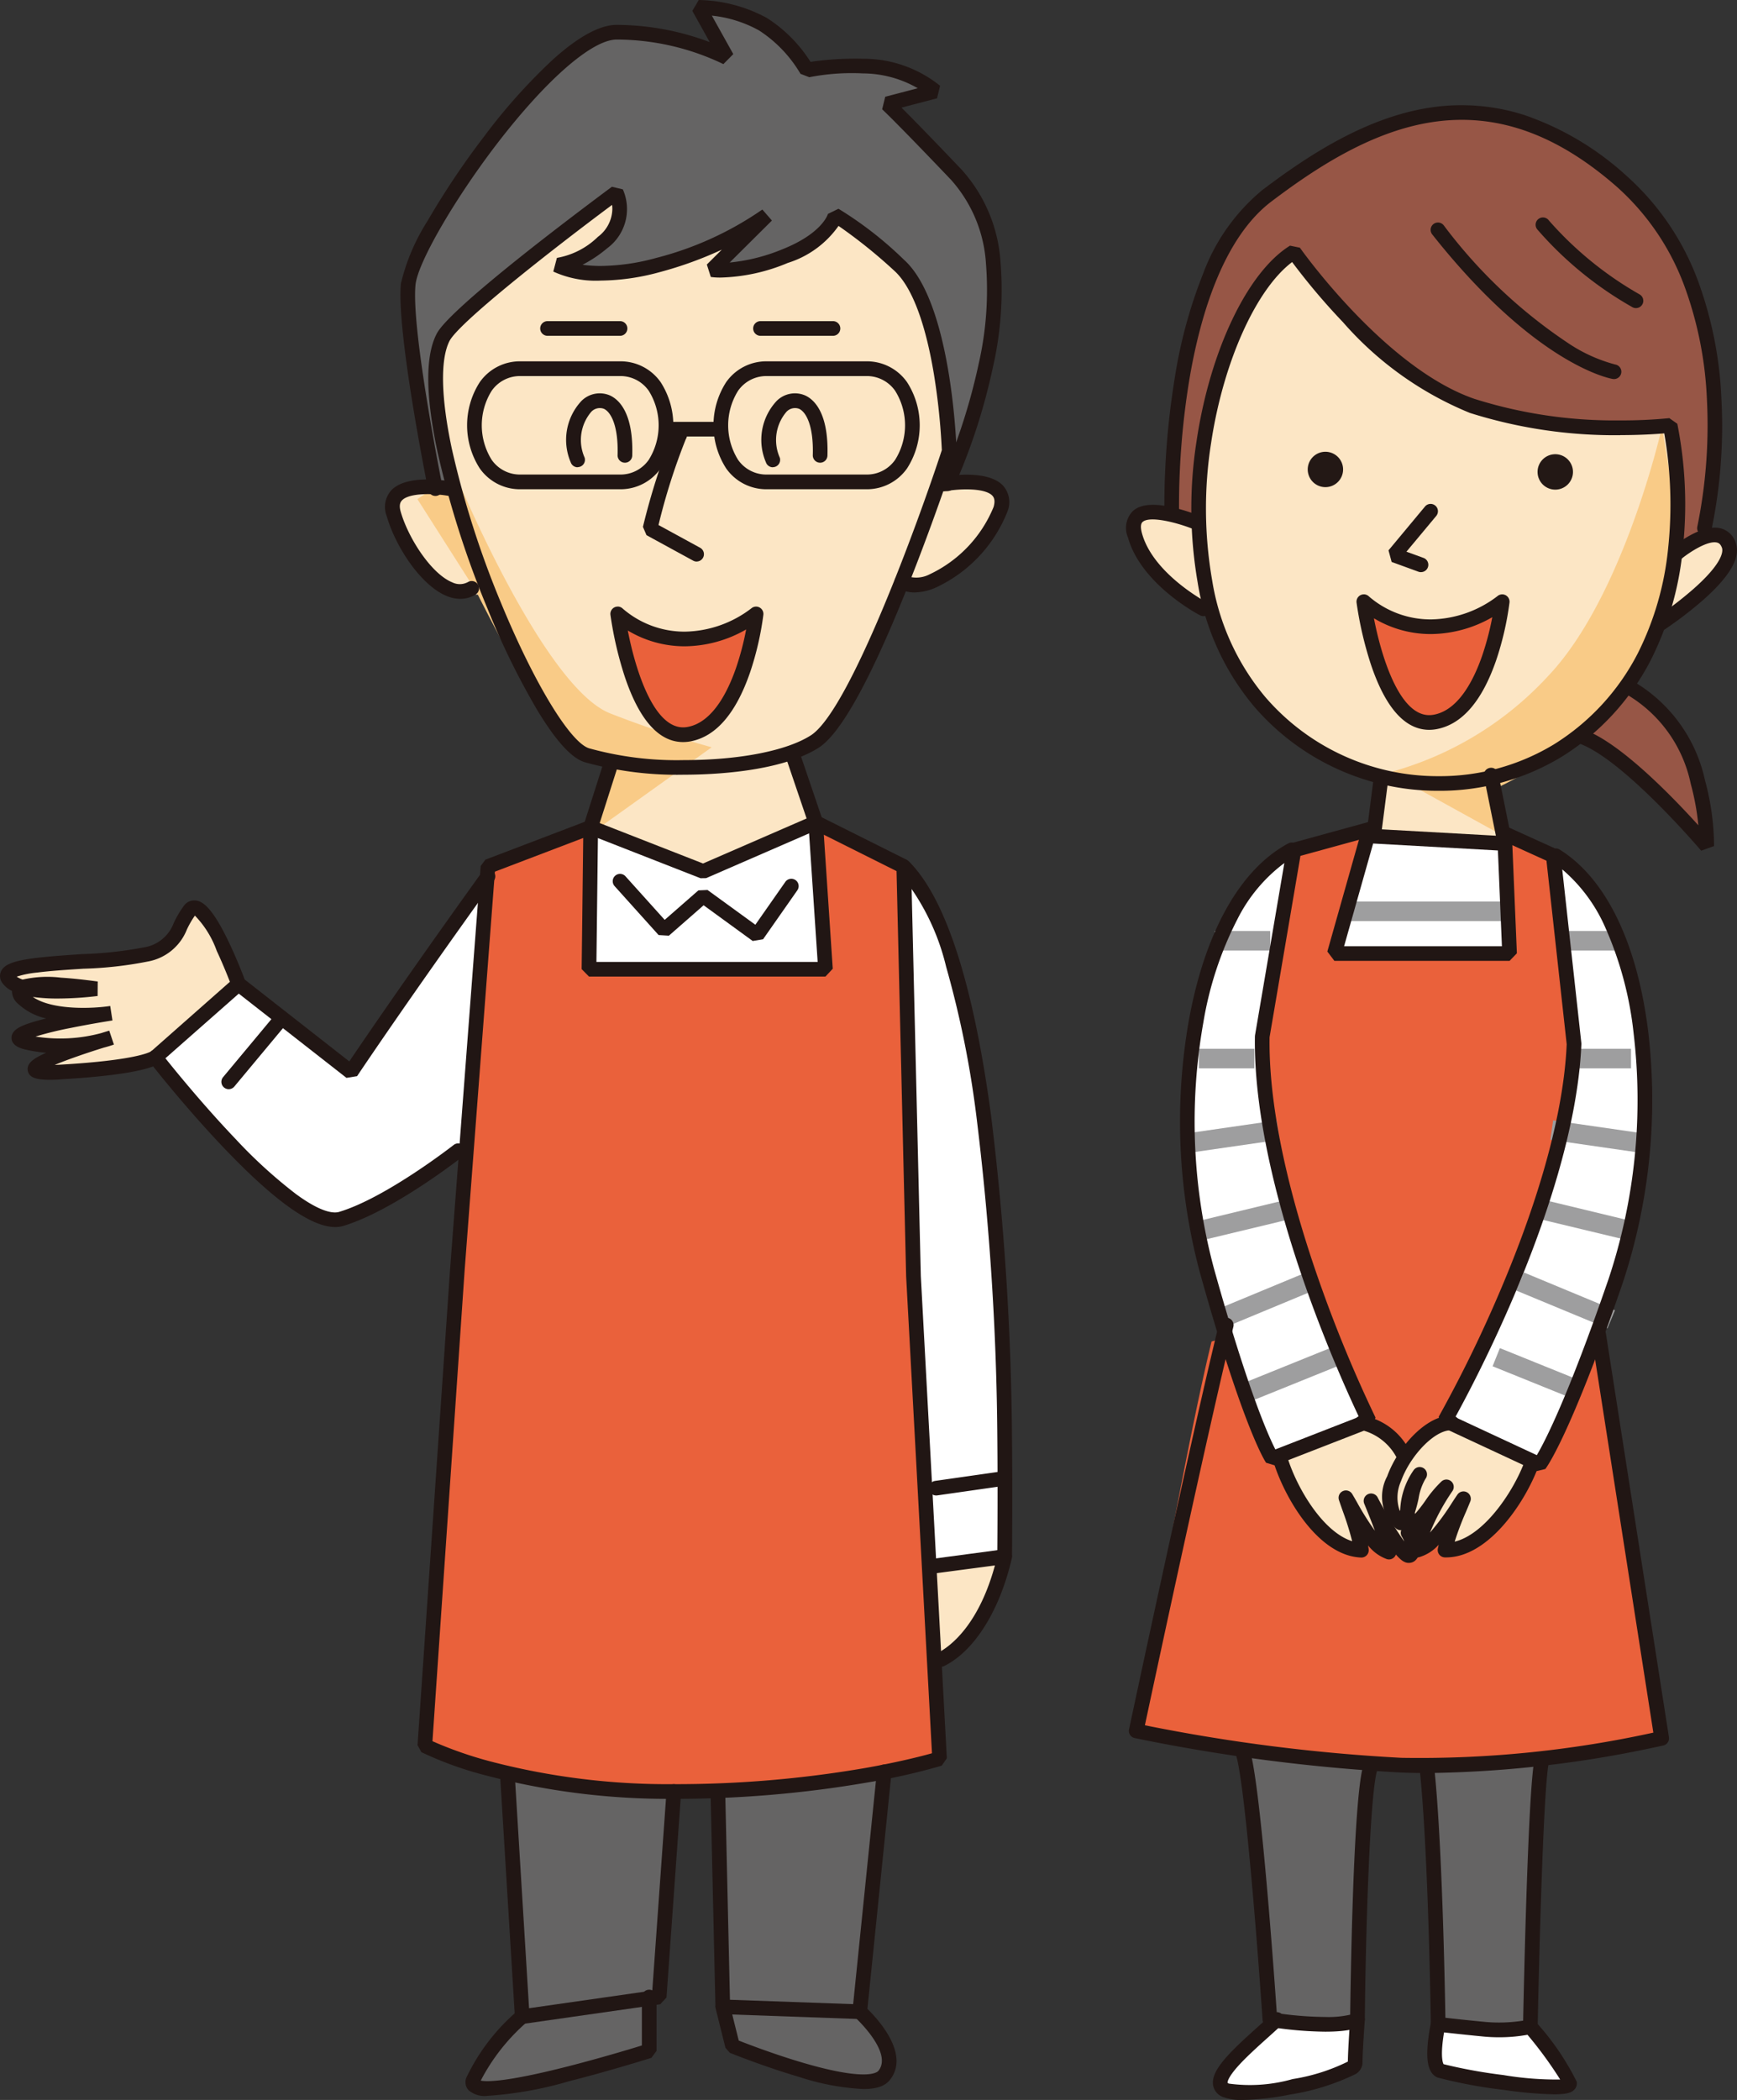 <svg xmlns="http://www.w3.org/2000/svg" xmlns:xlink="http://www.w3.org/1999/xlink" width="90.772" height="109.686" viewBox="0 0 90.772 109.686"><rect x="0" y="0" width="90.772" height="109.686" fill="#333333" stroke="none"/><defs><clipPath id="a"><rect width="90.772" height="109.686" transform="translate(0 0)" fill="none"/></clipPath></defs><g clip-path="url(#a)"><path d="M5.771,54.224c-.051.02-.143.046-.266.082.123-.041.215-.067.266-.082" fill="#fce6c5"/><path d="M46.205,92.554l-1.277,12.525-7.156-.256-.255-11.247v-.041a56.515,56.515,0,0,0,8.688-.981" fill="#656464"/><path d="M47.125,30.391c.781-1.967,1.461-3.862,1.91-5.149l.286.046s.072-.015.195-.03c.725-.1,3.253-.348,2.773,1.328-.552,1.951-3.662,4.678-5.149,3.81Z" fill="#fce6c5"/><path d="M33.937,104.384v2.738s-9.716,3.07-9.2,1.532a10.333,10.333,0,0,1,2.559-3.32Z" fill="#656464"/><path d="M33.937,104.384l-6.646.95L26.524,92.81l.042-.174a38.034,38.034,0,0,0,8.647.94l-.766,10.736Z" fill="#656464"/><path d="M5.772,54.225c-.051.015-.143.041-.266.081.123-.035.215-.061.266-.081m-.133-1.267c-.7.082-3.325.306-4.423-.8-.292-.291-.251-.475-.016-.587a12.139,12.139,0,0,0,3.852.076s-3.06-.459-3.852-.076a1.363,1.363,0,0,1-.751-.434c-.766-1.022,5.369-.767,7.157-1.277s1.532-1.277,2.3-2.3S12.463,51.4,12.463,51.4L8.116,55.231s-.51.511-4.857.766c-3.617.215.567-1.17,2.063-1.639a8.472,8.472,0,0,1-3.851.107C-.6,54.005,4.6,53.127,5.639,52.958c.046-.005.082-.01.112-.015-.025.005-.066.01-.112.015" fill="#fce6c5"/><path d="M25.457,45.832l.041-.572,5.368-2.043-.087,7.411H43.14l-.515-7.667,4.6,2.3.511,21.4.817,15.16.26,4.873.281,5.164a29.575,29.575,0,0,1-2.891.695,56.515,56.515,0,0,1-8.688.981c-.741.025-1.507.04-2.3.04a38.062,38.062,0,0,1-8.649-.939A20.238,20.238,0,0,1,22.2,91.18l1.7-24.86.47-6.2Z" fill="#ea613b"/><path d="M44.929,105.079s2.3,2.043,1.276,3.32-7.921-1.532-7.921-1.532l-.512-2.043Z" fill="#656464"/><path d="M41.394,39.335l1.231,3.627-5.879,2.554-5.879-2.3,1.077-3.371.031-.072a21.08,21.08,0,0,0,9.4-.48Z" fill="#fce6c5"/><path d="M29.11,13.852s1.664.95,5.24,0a17.576,17.576,0,0,0,5.695-2.585L37.21,14.092a7.933,7.933,0,0,0,3.817-.71c2.384-.95,2.619-2.135,2.619-2.135a19.233,19.233,0,0,1,3.341,2.605c2.381,2.135,2.62,9.715,2.62,9.715s-.209.649-.572,1.676c-.45,1.287-1.128,3.182-1.91,5.148-1.44,3.627-3.229,7.5-4.547,8.342a5.79,5.79,0,0,1-1.2.561,21.077,21.077,0,0,1-9.4.481,9.858,9.858,0,0,1-1.322-.332c-1.288-.43-3.4-4.179-5.1-8.51a52.287,52.287,0,0,1-1.828-5.45c-.915-3.366-1.293-6.4-.572-7.836S32.2,10.062,32.2,10.062a2.152,2.152,0,0,1-.714,2.6,4.253,4.253,0,0,1-2.38,1.185" fill="#fce6c5"/><path d="M5.051,51.65A12.112,12.112,0,0,1,1.2,51.573c.792-.383,3.851.077,3.851.077" fill="#fce6c5"/><path d="M42.625,42.962l.516,7.667H30.78l.086-7.412,5.88,2.3Z" fill="#fff"/><path d="M40.046,11.267a17.587,17.587,0,0,1-5.7,2.585c-3.575.95-5.24,0-5.24,0a4.251,4.251,0,0,0,2.38-1.185,2.15,2.15,0,0,0,.714-2.6s-8.34,6.16-9.055,7.585-.342,4.469.572,7.835l-.184.051a7.327,7.327,0,0,0-.8-.086c-.163-.828-1.629-8.26-1.41-10.6.241-2.483,7.58-13.158,10.894-13.158a13.264,13.264,0,0,1,5.753,1.323L36.515.382a7.427,7.427,0,0,1,3.352.879,7.1,7.1,0,0,1,2.3,2.411,11.065,11.065,0,0,1,2.933-.22,6.04,6.04,0,0,1,3.77,1.313l-2.513.659s.628.567,3.62,3.708c4.634,4.858-.249,15.666-.464,16.126-.122.015-.195.03-.195.03l-.285-.046c.363-1.026.573-1.675.573-1.675s-.24-7.58-2.621-9.715a19.183,19.183,0,0,0-3.341-2.605s-.235,1.185-2.619,2.135a7.933,7.933,0,0,1-3.817.71Z" fill="#656464"/><path d="M5.639,52.958c.046-.005.087-.01.112-.015-.03.005-.066.01-.112.015" fill="#fce6c5"/><path d="M25.457,45.832,24.369,60.119l-.4-.031s-3.581,2.809-6.135,3.576S8.116,55.23,8.116,55.23l4.347-3.836L18.342,56s2.543-3.811,7.115-10.165" fill="#fff"/><path d="M52.5,75.172c.031,2.983,0,6.135,0,6.135l-3.837.51-.111,0-.819-15.16-.509-21.4c4.2,4.2,5.179,20.513,5.276,29.912" fill="#fff"/><path d="M20.569,26.836c-.383-1.343,1.169-1.456,2.171-1.389a7.367,7.367,0,0,1,.8.086l.184-.051a52.225,52.225,0,0,0,1.828,5.451c-1.5.771-4.434-2.166-4.98-4.1" fill="#fce6c5"/><path d="M48.668,81.817l3.836-.511c-.766,3.325-2.3,4.858-3.325,5.369l-.363.02-.261-4.873Z" fill="#fce6c5"/><path d="M74.086,80.888a9.651,9.651,0,0,1,1.5-3.228c-.659.592-1.037,1.491-1.757,2.043a1.09,1.09,0,0,1-.276-.766,12.165,12.165,0,0,1,.546-1.8,3.594,3.594,0,0,0-.546,1.8,1.519,1.519,0,0,1-.358.6c-.96-.7-.557-2.289.291-3.53a3.431,3.431,0,0,1,2.3-1.686L80.1,76.332l-.132.291c-.7,1.767-2.5,4.388-4.455,4.342a15.189,15.189,0,0,1,.96-2.682c-.5.736-1.517,2.488-2.4,2.682a.419.419,0,0,1,.015-.077" fill="#fce6c5"/><path d="M78.551,43.569l.1.49-6.865-.383.046-.362.312-2.447.071-.3a12.444,12.444,0,0,0,5.736.035Z" fill="#fce6c5"/><path d="M74.1,77.133a12.321,12.321,0,0,0-.547,1.8,3.6,3.6,0,0,1,.547-1.8" fill="#fce6c5"/><path d="M73.708,81.22c-.342.363-1.854-2.447-2.032-2.779a15.951,15.951,0,0,1,.909,2.626c-.879-.256-1.783-2.069-2.243-2.835a15.948,15.948,0,0,1,.8,2.738c-1.961-.082-3.6-2.815-4.193-4.628l-.118-.3,4.423-1.722a3.274,3.274,0,0,1,2.069,1.63l.163.056c-.848,1.241-1.251,2.83-.291,3.529a1.508,1.508,0,0,0,.358-.6,1.09,1.09,0,0,0,.276.766c.72-.552,1.1-1.451,1.757-2.043a9.651,9.651,0,0,0-1.5,3.228l-.245-.041a.525.525,0,0,1-.133.373" fill="#fce6c5"/><path d="M69.254,105.737a18.362,18.362,0,0,1-2.585-.209c-.194-.026-.306-.046-.306-.046s-.843-12.515-1.446-14.047l.006-.046c2,.3,4.357.577,6.742.73l0,.082c-.6,1.277-.72,13.281-.72,13.281s-.246.255-1.686.255" fill="#656464"/><path d="M81.294,44.7c4.939,3.065,5.9,14.174,3.131,22.219-.353,1.027-.679,1.946-.981,2.769C81.37,75.33,80.451,76.5,80.451,76.5l-.347-.164-4.312-2.007-.276-.128s6.381-11.11,6.743-19.665L81.176,44.7Z" fill="#fff"/><path d="M83.547,69.727,86.835,90.8a58.885,58.885,0,0,1-6.272,1.063,51.2,51.2,0,0,1-6.007.367c-.445,0-.883-.01-1.327-.025-.522-.021-1.042-.046-1.565-.082-2.385-.153-4.739-.434-6.74-.73-3.239-.475-5.549-.976-5.549-.976s2.493-14.471,3.939-20.345l.77-.235c1.61,5.215,2.392,6.349,2.392,6.349l.356-.138.119.3c.6,1.813,2.232,4.546,4.194,4.627a16.147,16.147,0,0,0-.8-2.737c.46.766,1.363,2.579,2.242,2.835a15.951,15.951,0,0,0-.909-2.626c.179.332,1.691,3.141,2.033,2.779a.525.525,0,0,0,.133-.373l.245.041a.514.514,0,0,0-.016.076c.889-.194,1.9-1.946,2.406-2.681a15.1,15.1,0,0,0-.96,2.681c1.956.046,3.755-2.574,4.454-4.341l.134-.291.347.163s.918-1.165,2.993-6.809Z" fill="#ea613b"/><path d="M75.792,74.324a3.433,3.433,0,0,0-2.3,1.686l-.163-.057a3.275,3.275,0,0,0-2.069-1.629l.281-.107s-5.716-11.508-5.573-20.074l1.66-9.741,3.887-1.068.026.087-1.8,6.385h9.153l-.241-5.746-.1-.491.1-.02L81.176,44.7l1.083,9.833C81.9,63.087,75.516,74.2,75.516,74.2Z" fill="#ea613b"/><path d="M81.406,39.207a11.081,11.081,0,0,1-3.458,1.4,12.458,12.458,0,0,1-5.736-.036,12.153,12.153,0,0,1-8.939-8.878,18.727,18.727,0,0,1-.623-4.362c-.184-6.124,2.2-12.463,4.965-14.174,0,0,4.469,6.385,9.322,8.045A26.946,26.946,0,0,0,87.28,22.223a21.362,21.362,0,0,1,.255,6.625,17.025,17.025,0,0,1-.848,3.693,13.323,13.323,0,0,1-1.68,3.274,12.3,12.3,0,0,1-2.472,2.6,12.687,12.687,0,0,1-1.129.792" fill="#fce6c5"/><path d="M63.069,66.361c-2.289-8.208-.675-19.236,4.433-21.969l.122.01-1.659,9.741c-.143,8.566,5.572,20.074,5.572,20.074l-.28.107-4.424,1.722-.358.137s-.781-1.133-2.391-6.349c-.305-1-.648-2.15-1.015-3.473" fill="#fff"/><path d="M71.512,43.334l.148-.041.169.021-.046.362,6.865.383.24,5.747H69.735l1.8-6.385Z" fill="#fff"/><path d="M79.971,105.865a8.249,8.249,0,0,1-2.411.128c-1.323-.128-2.406-.256-2.406-.256s-.123-9.158-.6-13.51a50.965,50.965,0,0,0,6.007-.368l.011.087c-.363,1.4-.6,13.919-.6,13.919" fill="#656464"/><path d="M70.817,107.781c0,.638-5.542,1.915-6.742,1.4s1.374-2.5,2.6-3.658a18.149,18.149,0,0,0,2.584.21c1.441,0,1.686-.256,1.686-.256s-.123,1.661-.123,2.3" fill="#fff"/><path d="M82.019,108.8c.117.638-6.145-.383-6.748-.638s-.117-2.427-.117-2.427,1.083.128,2.406.256a8.249,8.249,0,0,0,2.411-.128,15.986,15.986,0,0,1,2.048,2.937" fill="#fff"/><path d="M63.273,31.694l-.383.107s-2.937-1.532-3.576-3.831c-.367-1.333.8-1.333,1.855-1.1a9.894,9.894,0,0,1,1.466.46h.015a18.735,18.735,0,0,0,.623,4.362" fill="#fce6c5"/><path d="M67.615,13.157c-2.768,1.711-5.149,8.05-4.965,14.174h-.015a9.823,9.823,0,0,0-1.466-.459l.061-.307s-.255-12.386,4.98-16.345S77.575,3.2,84.726,9.454s4.342,18.133,4.342,18.133l.215.4a4.925,4.925,0,0,0-1.619.879l-.128-.016a21.383,21.383,0,0,0-.256-6.625A26.946,26.946,0,0,1,76.937,21.2c-4.853-1.66-9.322-8.045-9.322-8.045" fill="#975646"/><path d="M90.345,28.481c.511,1.4-3.576,4.086-3.576,4.086l-.081-.025a17.1,17.1,0,0,0,.848-3.693l.127.015a4.909,4.909,0,0,1,1.62-.878.8.8,0,0,1,1.062.5" fill="#fce6c5"/><path d="M85.109,35.887c4.214,2.171,4.086,8.3,4.086,8.3s-4.214-4.98-6.64-5.746l-.02-.026a12.3,12.3,0,0,0,2.472-2.6Z" fill="#975646"/><path d="M23.79,24.752s4.614,11.2,8.129,12.523a55.364,55.364,0,0,0,5.272,1.758L31.04,43.427l.879-3.3a6.557,6.557,0,0,1-2.856-1.977c-1.319-1.538-4.175-7.251-4.175-7.251L21.813,26.07Z" fill="#f9cb87"/><path d="M86.845,22.335S84.868,31.123,80.913,35.3a17.461,17.461,0,0,1-8.349,5.054l6.372,3.515-.879-2.636s4.393-1.978,6.591-4.834,2.636-6.811,2.856-8.129-.659-5.932-.659-5.932" fill="#f9cb87"/><path d="M2.9.511H0V-.511H2.9Z" transform="translate(63.478 49.139)" fill="#9e9e9f"/><path d="M8.289.511H0V-.511H8.289Z" transform="translate(70.523 47.601)" fill="#9e9e9f"/><path d="M2.9.511H0V-.511H2.9Z" transform="translate(62.648 55.291)" fill="#9e9e9f"/><path d="M.073,1.165-.073.153,4.486-.506,4.632.506Z" transform="translate(62.234 59.026)" fill="#9e9e9f"/><path d="M.12,1.595-.12.6,4.439-.5,4.679.5Z" transform="translate(62.648 63.201)" fill="#9e9e9f"/><path d="M.2,2.449-.2,1.505,4.57-.472l.392.944Z" transform="translate(63.684 66.936)" fill="#9e9e9f"/><path d="M.191,2.232l-.383-.948L4.16-.474l.383.948Z" transform="translate(65.343 70.89)" fill="#9e9e9f"/><path d="M2.9.511H0V-.511H2.9Z" transform="translate(81.505 49.139)" fill="#9e9e9f"/><path d="M2.9.511H0V-.511H2.9Z" transform="translate(82.334 55.291)" fill="#9e9e9f"/><path d="M4.486,1.165-.073.506.073-.506,4.632.153Z" transform="translate(81.091 59.026)" fill="#9e9e9f"/><path d="M4.439,1.595-.12.5.12-.5,4.679.6Z" transform="translate(80.676 63.201)" fill="#9e9e9f"/><path d="M4.57,2.449-.2.472.2-.472,4.962,1.505Z" transform="translate(79.434 66.936)" fill="#9e9e9f"/><path d="M4.16,2.232-.191.474.191-.474,4.542,1.284Z" transform="translate(78.19 70.89)" fill="#9e9e9f"/><path d="M70.187,24.522a.924.924,0,1,1-.925-.925.925.925,0,0,1,.925.925" fill="#231815"/><path d="M82.2,24.65a.925.925,0,1,1-.925-.925.925.925,0,0,1,.925.925" fill="#231815"/><path d="M31.978,9.755l.57.136a2.54,2.54,0,0,1-.813,3.073,7.019,7.019,0,0,1-1.292.866,7.047,7.047,0,0,0,.96.062,11.232,11.232,0,0,0,2.851-.409,17.225,17.225,0,0,0,5.585-2.539l.5.575-2.208,2.194a9.661,9.661,0,0,0,2.75-.69c2.114-.841,2.387-1.85,2.39-1.86l0,.008.546-.267a19.342,19.342,0,0,1,3.422,2.663c2.478,2.216,2.74,9.672,2.75,9.988l-.019.131c-.011.034-1.126,3.429-2.546,6.983-1.93,4.832-3.491,7.653-4.64,8.385-2,1.274-5.595,1.411-7.048,1.411a17.863,17.863,0,0,1-5.207-.661c-.684-.23-1.485-1.115-2.449-2.706a39.665,39.665,0,0,1-2.6-5.3,49.688,49.688,0,0,1-2.616-8.19c-.623-2.916-.644-4.981-.063-6.136.12-.239.486-.965,4.9-4.453C29.863,11.318,31.958,9.77,31.978,9.755ZM29.1,13.471a4.065,4.065,0,0,0,2.145-1.1A1.855,1.855,0,0,0,32,10.922a1.771,1.771,0,0,0-.014-.22c-3.317,2.469-8.025,6.176-8.5,7.116-.486.967-.441,2.968.128,5.632a48.9,48.9,0,0,0,2.575,8.059c1.7,4.122,3.581,7.236,4.582,7.573a17.092,17.092,0,0,0,4.963.621c2.887,0,5.368-.483,6.636-1.292,2.029-1.292,5.609-11.125,6.848-14.9a34.838,34.838,0,0,0-.411-3.95c-.453-2.738-1.173-4.614-2.081-5.426A26.689,26.689,0,0,0,43.82,11.8a5.1,5.1,0,0,1-2.653,1.934,9.654,9.654,0,0,1-3.5.764,3.451,3.451,0,0,1-.522-.031l-.207-.65.781-.776a19.87,19.87,0,0,1-3.273,1.181,11.993,11.993,0,0,1-3.047.434,5.352,5.352,0,0,1-2.485-.471l.189-.716Z" fill="#211614"/><path d="M24.056,31.28a1.887,1.887,0,0,1-.7-.144c-1.365-.549-2.7-2.6-3.154-4.2a1.3,1.3,0,0,1,.231-1.309c.8-.881,2.934-.518,3.175-.473a.383.383,0,1,1-.139.753c-.8-.147-2.1-.171-2.469.236-.074.082-.161.231-.061.583.4,1.393,1.606,3.253,2.7,3.694a.885.885,0,0,0,.818-.019.383.383,0,1,1,.386.662A1.54,1.54,0,0,1,24.056,31.28Z" fill="#211614"/><path d="M47.8,30.944a1.662,1.662,0,0,1-.851-.217.383.383,0,1,1,.386-.661A1.5,1.5,0,0,0,48.576,30a6.684,6.684,0,0,0,3.348-3.522c.1-.352.013-.5-.061-.583-.37-.407-1.666-.383-2.469-.236a.383.383,0,0,1-.139-.753c.241-.044,2.373-.408,3.174.473a1.3,1.3,0,0,1,.231,1.308,7.357,7.357,0,0,1-3.8,4.023A2.876,2.876,0,0,1,47.8,30.944Z" fill="#211614"/><path d="M22.753,25.905a.383.383,0,0,1-.375-.307c-.068-.337-1.666-8.28-1.427-10.79a10.656,10.656,0,0,1,1.385-3.258A41.818,41.818,0,0,1,25.32,7.1,29.935,29.935,0,0,1,28.9,3.105c1.334-1.2,2.452-1.805,3.323-1.805a13.894,13.894,0,0,1,4.866.9L36.18.569,36.515,0a7.76,7.76,0,0,1,3.547.931,7.392,7.392,0,0,1,2.293,2.3A16.266,16.266,0,0,1,45.1,3.068,6.382,6.382,0,0,1,49.126,4.48l-.159.656-1.857.485c.494.493,1.436,1.45,3.15,3.248a7.984,7.984,0,0,1,2.027,4.843,18.05,18.05,0,0,1-.391,5.432,31.82,31.82,0,0,1-2.04,6.292.383.383,0,0,1-.694-.324,31.658,31.658,0,0,0,1.988-6.138,17.269,17.269,0,0,0,.375-5.192A7.239,7.239,0,0,0,49.706,9.4c-2.932-3.074-3.6-3.686-3.606-3.692l.16-.654,1.7-.445A5.79,5.79,0,0,0,45.1,3.834a11.6,11.6,0,0,0-2.811.2l.005,0-.462-.178a6.814,6.814,0,0,0-2.164-2.265A6.481,6.481,0,0,0,37.2.816l1.12,2.01-.518.523a12.915,12.915,0,0,0-5.574-1.283c-1.289,0-3.7,2.107-6.3,5.5-2.215,2.9-4.106,6.178-4.215,7.315-.228,2.4,1.4,10.484,1.415,10.566a.383.383,0,0,1-.376.459Z" fill="#211614"/><path d="M36.608,45.873l-5.879-2.3L30.5,43.1l1.076-3.371a.383.383,0,1,1,.73.233l-.967,3.029,5.4,2.112,5.412-2.352-1.119-3.292a.383.383,0,0,1,.725-.247l1.233,3.626-.21.475L36.9,45.868Z" fill="#211614"/><path d="M42.8,42.618l4.6,2.3.212.333.508,21.4L49.48,91.84l-.268.386a33.382,33.382,0,0,1-3.827.869,59.04,59.04,0,0,1-10.173.863,37.5,37.5,0,0,1-9.772-1.21A18.525,18.525,0,0,1,22.02,91.52l-.2-.366,1.7-24.859,1.6-21.063.245-.329,5.368-2.046.519.362-.084,7.025H42.729l-.484-7.26ZM46.851,45.5l-3.8-1.9.467,7-.382.408H30.779l-.383-.388.082-6.85-4.615,1.759L24.281,66.351,22.6,90.948a20.422,20.422,0,0,0,3.076,1.069,36.767,36.767,0,0,0,9.54,1.175,58.28,58.28,0,0,0,10.022-.848c1.748-.309,2.949-.621,3.465-.766L47.353,66.672Z" fill="#211614"/><path d="M48.669,82.2a.383.383,0,0,1-.05-.763l3.5-.468c.007-.887.022-3.408,0-5.8a145.006,145.006,0,0,0-1.094-16.859A51.821,51.821,0,0,0,49.444,50.5a12.115,12.115,0,0,0-2.487-4.963.383.383,0,0,1,.542-.542c1.916,1.916,3.358,6.365,4.286,13.225a145.784,145.784,0,0,1,1.1,16.954c.031,2.954,0,6.111,0,6.143l-.332.376L48.72,82.2A.387.387,0,0,1,48.669,82.2Z" fill="#211614"/><path d="M17.512,64.092c-1.25,0-3.147-1.346-5.773-4.092-2.1-2.193-3.905-4.512-3.923-4.535l.049-.522,4.345-3.834.489-.014,5.555,4.347c.728-1.078,3.154-4.641,6.935-9.893a.383.383,0,1,1,.622.448c-4.543,6.31-7.125,10.175-7.15,10.214l-.555.089-5.628-4.4L8.644,55.277c.543.68,2.008,2.478,3.652,4.2a25.5,25.5,0,0,0,3.167,2.889c1.359,1,2,1.013,2.258.935,2.456-.736,5.973-3.485,6.008-3.512a.383.383,0,0,1,.473.6c-.148.117-3.666,2.866-6.262,3.644A1.486,1.486,0,0,1,17.512,64.092Z" fill="#211614"/><path d="M2.6,56.4c-.707,0-1.085-.113-1.149-.48-.071-.406.378-.655.8-.857l.16-.073a7.766,7.766,0,0,1-1.025-.156c-.218-.049-.8-.177-.783-.644.014-.419.538-.621,1.029-.777.218-.069.479-.142.781-.216a3.19,3.19,0,0,1-1.469-.765.863.863,0,0,1-.317-.669,1.4,1.4,0,0,1-.485-.394.611.611,0,0,1-.09-.634c.268-.582,1.439-.714,4.249-.9a20.319,20.319,0,0,0,3.2-.347,1.99,1.99,0,0,0,1.576-1.272,5.283,5.283,0,0,1,.524-.891.665.665,0,0,1,.648-.287c.343.05.851.351,1.746,2.249.463.982.814,1.931.828,1.971a.383.383,0,0,1-.719.265c0-.009-.342-.925-.778-1.857a5.1,5.1,0,0,0-1.141-1.841,4.732,4.732,0,0,0-.421.731,2.706,2.706,0,0,1-2.052,1.669,20.028,20.028,0,0,1-3.36.374c-.845.055-1.72.111-2.41.2a5.074,5.074,0,0,0-1.07.215,1.321,1.321,0,0,0,.311.152,5.866,5.866,0,0,1,2-.1c.971.061,1.886.2,1.924.2l-.006.758a17.782,17.782,0,0,1-2.067.132,9.22,9.22,0,0,1-1.32-.083c1.058.726,3.238.6,4.046.472l.116.757c-.01,0-1.055.163-2.153.385a18.247,18.247,0,0,0-1.867.455,8.236,8.236,0,0,0,3.426-.178c.259-.081.423-.129.427-.13l.243.726c-.025.009-.216.08-.532.162-.947.294-1.92.634-2.56.9.111,0,.236-.009.379-.017,3.8-.223,4.568-.638,4.638-.681a.383.383,0,0,1,.512.568c-.144.144-.939.633-5.105.877C3.028,56.394,2.8,56.4,2.6,56.4Z" fill="#211614"/><path d="M49.181,87.059a.383.383,0,0,1-.172-.726c.515-.258,2.26-1.387,3.121-5.112a.383.383,0,0,1,.746.172c-.632,2.733-1.949,4.836-3.525,5.624A.381.381,0,0,1,49.181,87.059Z" fill="#211614"/><path d="M27.344,105.713l-.436-.356L26.14,92.831a.383.383,0,0,1,.765-.047l.742,12.111,6.44-.921.745-10.428a.383.383,0,0,1,.764.055l-.767,10.736-.328.352Z" fill="#211614"/><path d="M44.914,105.46l-7.158-.255-.369-.374-.255-11.248a.383.383,0,1,1,.766-.017l.247,10.887,6.439.229,1.242-12.168a.383.383,0,1,1,.762.078l-1.278,12.525Z" fill="#211614"/><path d="M25.5,109.47a1.3,1.3,0,0,1-1-.279.624.624,0,0,1-.135-.657,10.537,10.537,0,0,1,2.667-3.49.383.383,0,1,1,.5.577,10.35,10.35,0,0,0-2.409,3.055c.273.06,1.255.1,4.56-.744,1.654-.423,3.244-.9,3.86-1.092v-2.53a.383.383,0,0,1,.766,0v2.812l-.268.365c-.021.007-2.12.668-4.293,1.219A19.631,19.631,0,0,1,25.5,109.47Z" fill="#211614"/><path d="M45.119,109.116a12.7,12.7,0,0,1-3.366-.635c-1.851-.542-3.6-1.252-3.616-1.259l-.227-.262-.511-2.045a.383.383,0,0,1,.743-.186l.463,1.855c.487.192,1.895.732,3.368,1.163,3.289.964,3.855.514,3.934.414.771-.964-1.214-2.781-1.234-2.8a.383.383,0,0,1,.509-.572c.1.093,2.557,2.305,1.323,3.849C46.317,108.875,45.973,109.116,45.119,109.116Z" fill="#211614"/><path d="M67.414,12.831l.515.106c.044.063,4.455,6.3,9.131,7.9a24.336,24.336,0,0,0,7.612,1.122,24.923,24.923,0,0,0,2.564-.118l.417.294a21.584,21.584,0,0,1,.279,6.609,16.379,16.379,0,0,1-1.658,5.72,12.874,12.874,0,0,1-4.664,5.065,12.28,12.28,0,0,1-6.452,1.777,12.658,12.658,0,0,1-9.618-4.4,13.324,13.324,0,0,1-2.951-6.473,22.707,22.707,0,0,1-.057-7.407C63.239,18.294,65.2,14.2,67.414,12.831Zm17.258,9.9a25.1,25.1,0,0,1-7.86-1.163,17.663,17.663,0,0,1-6.633-4.742,34.046,34.046,0,0,1-2.655-3.138c-1.887,1.424-3.6,5.223-4.235,9.455a21.934,21.934,0,0,0,.053,7.153A12.573,12.573,0,0,0,66.115,36.4a11.9,11.9,0,0,0,9.043,4.142,11.505,11.505,0,0,0,6.045-1.66,12.118,12.118,0,0,0,4.39-4.768,15.618,15.618,0,0,0,1.578-5.454,21.653,21.653,0,0,0-.2-6.024C86.537,22.674,85.726,22.727,84.672,22.727Z" fill="#211614"/><path d="M86.769,32.95a.383.383,0,0,1-.211-.7A19.63,19.63,0,0,0,88.5,30.759c1.591-1.406,1.539-2,1.485-2.147-.073-.2-.17-.249-.247-.27-.476-.13-1.439.5-1.832.818a.383.383,0,1,1-.487-.591c.154-.127,1.537-1.234,2.52-.966a1.116,1.116,0,0,1,.765.747c.274.756-.283,1.733-1.7,2.988a20.048,20.048,0,0,1-2.023,1.549A.381.381,0,0,1,86.769,32.95Z" fill="#211614"/><path d="M62.889,32.183a.381.381,0,0,1-.177-.043c-.126-.066-3.092-1.637-3.767-4.068a1.254,1.254,0,0,1,.263-1.385c.416-.366,1.139-.417,2.211-.153a10.241,10.241,0,0,1,1.363.445.383.383,0,1,1-.3.706c-.889-.372-2.385-.764-2.771-.423-.133.117-.09.394-.031.605.587,2.114,3.355,3.579,3.383,3.594a.383.383,0,0,1-.177.723Z" fill="#211614"/><path d="M89.068,27.97A.383.383,0,0,1,88.7,27.5a26.388,26.388,0,0,0,.5-6.632,19.545,19.545,0,0,0-1.137-5.816,12.958,12.958,0,0,0-3.585-5.308C81.3,6.965,78.139,5.866,74.809,6.384c-3.225.5-6.166,2.477-8.368,4.141-2.6,1.968-3.779,6.205-4.306,9.413a40.888,40.888,0,0,0-.522,6.618.383.383,0,0,1-.766.016,41.765,41.765,0,0,1,.532-6.758A25.219,25.219,0,0,1,62.87,14.3a10.3,10.3,0,0,1,3.109-4.383C68.252,8.2,71.3,6.155,74.691,5.627a10.778,10.778,0,0,1,4.978.385,15.219,15.219,0,0,1,5.309,3.154,13.718,13.718,0,0,1,3.8,5.628,20.329,20.329,0,0,1,1.181,6.054,26.639,26.639,0,0,1-.52,6.828A.383.383,0,0,1,89.068,27.97Z" fill="#211614"/><path d="M88.9,44.434c-.041-.049-4.17-4.9-6.463-5.628a.383.383,0,0,1,.231-.73c1.9.6,4.752,3.559,6.085,5.033a13.038,13.038,0,0,0-.4-2.175,7.074,7.074,0,0,0-3.424-4.706.383.383,0,1,1,.351-.681,7.914,7.914,0,0,1,3.817,5.2,13.293,13.293,0,0,1,.476,3.445Z" fill="#211614"/><path d="M78.625,44.442l-6.865-.383-.359-.431.361-2.809a.383.383,0,1,1,.76.1l-.309,2.4,5.959.332-.625-3.089a.383.383,0,0,1,.751-.152l.723,3.575Z" fill="#211614"/><path d="M78.887,50.189H69.733l-.369-.487,1.807-6.385a.383.383,0,0,1,.737.209l-1.669,5.9h8.248l-.224-5.348a.383.383,0,0,1,.765-.032l.241,5.747Z" fill="#211614"/><path d="M80.291,76.842l-4.939-2.3-.17-.538A69.6,69.6,0,0,0,78.4,67.413c1.48-3.47,3.282-8.516,3.472-12.869l-1.057-9.587L78.488,43.9a.383.383,0,0,1,.317-.7l2.457,1.116a.381.381,0,0,1,.237.056c2.418,1.5,4.064,4.883,4.634,9.521a30.391,30.391,0,0,1-1.343,13.149c-2.759,8.014-3.984,9.624-4.035,9.689Zm-4.242-2.819,4.262,1.984c.409-.692,1.615-3,3.753-9.213a29.6,29.6,0,0,0,1.307-12.806,18.457,18.457,0,0,0-1.461-5.494,8.4,8.4,0,0,0-2.271-3.083l1,9.08,0,.058c-.189,4.477-2.028,9.636-3.538,13.175C77.812,70.749,76.534,73.143,76.049,74.023Z" fill="#211614"/><path d="M75.568,81.348h-.063a.383.383,0,0,1-.366-.457q.02-.1.045-.207a2.191,2.191,0,0,1-1.032.655.383.383,0,0,1-.462-.42,4.174,4.174,0,0,1,.212-.838.383.383,0,0,1-.337-.1,1.142,1.142,0,0,1-.124-.142.383.383,0,0,1-.47.014,2.248,2.248,0,0,1-.481-2.738c.562-1.561,2.1-3.247,3.409-3.169a.383.383,0,0,1-.046.765c-.832-.05-2.141,1.27-2.643,2.664a2.07,2.07,0,0,0-.059,1.548l.02-.048a3.914,3.914,0,0,1,.694-2.071l.02-.027a.383.383,0,0,1,.608.466h0l-.008.011a2.941,2.941,0,0,0-.354,1.024,7.465,7.465,0,0,1-.19.723q0,.039.007.075a7.789,7.789,0,0,0,.537-.689,6.144,6.144,0,0,1,.846-1.009.383.383,0,0,1,.567.508A11.492,11.492,0,0,0,74.73,80.05a12.756,12.756,0,0,0,1.157-1.57c.1-.153.195-.3.277-.415a.383.383,0,0,1,.67.361c-.071.176-.145.352-.224.538a15.361,15.361,0,0,0-.592,1.561c1.521-.367,2.982-2.485,3.6-4.044a.383.383,0,1,1,.713.281C79.6,78.617,77.731,81.348,75.568,81.348Z" fill="#211614"/><path d="M66.617,76.542l-.454-.139c-.047-.068-1.176-1.756-3.46-9.937a30.437,30.437,0,0,1-.568-13.212c.841-4.593,2.684-7.86,5.187-9.2a.381.381,0,0,1,.253-.038l3.983-1.093a.383.383,0,1,1,.2.739l-3.8,1.043-1.613,9.473c-.065,4.357,1.437,9.513,2.71,13.074a70.208,70.208,0,0,0,2.827,6.793l-.2.527Zm.5-31.463a8.3,8.3,0,0,0-2.449,2.927,18.338,18.338,0,0,0-1.781,5.386,29.645,29.645,0,0,0,.552,12.868c1.771,6.343,2.84,8.729,3.209,9.447l4.366-1.7c-.432-.911-1.567-3.384-2.677-6.49-1.3-3.632-2.831-8.9-2.757-13.383l.005-.058Z" fill="#211614"/><path d="M73.634,81.634a.511.511,0,0,1-.069,0c-.141-.019-.314-.082-.618-.437a.383.383,0,0,1-.468.242,2.208,2.208,0,0,1-.987-.718q.018.1.031.2a.383.383,0,0,1-.4.434c-2.187-.091-3.914-2.975-4.541-4.892a.383.383,0,1,1,.728-.238c.522,1.6,1.855,3.806,3.351,4.276a15.562,15.562,0,0,0-.495-1.585c-.068-.195-.133-.379-.195-.563a.383.383,0,0,1,.691-.319c.072.12.156.266.244.42a14.6,14.6,0,0,0,.943,1.5q-.208-.56-.54-1.37l-.009-.023A.383.383,0,0,1,72,78.231a20.416,20.416,0,0,0,1.383,2.284,1.466,1.466,0,0,0-.119-.241.383.383,0,1,1,.648-.408c.066.1.624,1.034.074,1.616A.48.48,0,0,1,73.634,81.634Z" fill="#211614"/><path d="M73.325,76.335A.383.383,0,0,1,73,76.162,2.855,2.855,0,0,0,71.17,74.7a.383.383,0,1,1,.005-.766,3.415,3.415,0,0,1,2.47,1.806.383.383,0,0,1-.32.593Z" fill="#211614"/><path d="M74.651,92.611c-.479,0-.96-.008-1.439-.027a94.079,94.079,0,0,1-13.916-1.8A.383.383,0,0,1,59,90.334c.033-.153,3.279-15.4,4.709-21.216a.383.383,0,0,1,.744.183c-1.3,5.289-4.112,18.421-4.623,20.815a92.45,92.45,0,0,0,13.41,1.7A57.051,57.051,0,0,0,86.4,90.5L83.167,69.786a.383.383,0,0,1,.757-.118l3.291,21.07a.383.383,0,0,1-.288.431A59.865,59.865,0,0,1,74.651,92.611Z" fill="#211614"/><path d="M69.252,106.12a19.258,19.258,0,0,1-2.957-.261.383.383,0,0,1-.316-.351c-.233-3.464-.943-12.721-1.42-13.932a.383.383,0,0,1,.713-.281c.571,1.451,1.314,11.883,1.451,13.857a18.438,18.438,0,0,0,2.529.2,5.11,5.11,0,0,0,1.306-.119c.01-.779.046-3.312.133-5.927.213-6.4.523-7.055.624-7.27a.383.383,0,1,1,.693.327c-.413.875-.64,8.513-.686,13.121a.383.383,0,0,1-.1.259C71.084,105.885,70.653,106.12,69.252,106.12Z" fill="#211614"/><path d="M78.327,106.412c-.252,0-.521-.011-.8-.038-1.314-.126-2.406-.255-2.417-.256a.383.383,0,0,1-.338-.375c0-.092-.126-9.225-.6-13.5a.383.383,0,0,1,.761-.085c.426,3.84.572,11.535.6,13.236.42.047,1.195.132,2.068.216a8.13,8.13,0,0,0,1.995-.065c.041-1.989.268-12.374.608-13.695a.383.383,0,0,1,.742.191c-.287,1.116-.523,10.362-.59,13.831a.383.383,0,0,1-.3.365A8.252,8.252,0,0,1,78.327,106.412Z" fill="#211614"/><path d="M64.959,109.687a2.817,2.817,0,0,1-1.036-.149.808.808,0,0,1-.529-.621c-.128-.771.845-1.711,2.345-3.055.265-.237.515-.461.719-.656a.383.383,0,0,1,.529.554c-.213.2-.467.431-.736.672-.521.467-1.111,1-1.538,1.471-.595.661-.565.877-.563.889a.317.317,0,0,0,.072.041,8.155,8.155,0,0,0,3.328-.237,9.99,9.99,0,0,0,2.886-.913c.01-.7.117-2.163.121-2.228a.383.383,0,1,1,.764.056c0,.016-.12,1.653-.12,2.271a.719.719,0,0,1-.373.559,12.05,12.05,0,0,1-3.388,1.059A14.412,14.412,0,0,1,64.959,109.687Z" fill="#211614"/><path d="M81.21,109.392a20.9,20.9,0,0,1-2.623-.231,25.21,25.21,0,0,1-3.464-.645c-.565-.239-.566-1.08-.518-1.691a9.516,9.516,0,0,1,.174-1.17.383.383,0,1,1,.748.166,9.02,9.02,0,0,0-.148.957c-.074.774.035,1,.061,1.04a26.417,26.417,0,0,0,3.119.567,16.753,16.753,0,0,0,2.973.234,20.878,20.878,0,0,0-1.854-2.507.383.383,0,1,1,.587-.492,13.557,13.557,0,0,1,2.13,3.112.474.474,0,0,1-.175.462C82.126,109.269,81.973,109.392,81.21,109.392Z" fill="#211614"/><path d="M30.186,24.407a.383.383,0,0,1-.363-.263,2.973,2.973,0,0,1,.569-3.208,1.35,1.35,0,0,1,1.493-.276c.46.215,1.222.908,1.155,3.137a.383.383,0,0,1-.766-.023c.045-1.517-.339-2.245-.714-2.42a.612.612,0,0,0-.66.154A2.267,2.267,0,0,0,30.55,23.9a.383.383,0,0,1-.364.5Z" fill="#211614"/><path d="M40.387,24.407a.383.383,0,0,1-.363-.263,2.973,2.973,0,0,1,.569-3.208,1.35,1.35,0,0,1,1.493-.276c.46.215,1.222.908,1.155,3.137a.383.383,0,0,1-.766-.023c.045-1.517-.339-2.245-.714-2.42a.612.612,0,0,0-.66.154,2.267,2.267,0,0,0-.351,2.395.383.383,0,0,1-.364.5Z" fill="#211614"/><path d="M36.407,29.332a.381.381,0,0,1-.183-.047l-2.439-1.331-.187-.434a36.218,36.218,0,0,1,1.6-5,.383.383,0,0,1,.638.424,32.741,32.741,0,0,0-1.424,4.48l2.175,1.187a.383.383,0,0,1-.184.719Z" fill="#211614"/><path d="M32.277,32.065a5.262,5.262,0,0,0,3.507,1.309,6.242,6.242,0,0,0,3.728-1.309S38.854,37.823,36,38.346s-3.727-6.281-3.727-6.281" fill="#ea613b"/><path d="M32.277,31.682a.383.383,0,0,1,.27.111,4.936,4.936,0,0,0,3.237,1.2,5.867,5.867,0,0,0,3.479-1.217.383.383,0,0,1,.629.335,15.8,15.8,0,0,1-.7,3.026c-.74,2.137-1.788,3.344-3.116,3.588a2.1,2.1,0,0,1-.378.035c-1.263,0-2.289-1.149-3.049-3.416a19.046,19.046,0,0,1-.749-3.228.383.383,0,0,1,.38-.432Zm3.418,6.31a1.329,1.329,0,0,0,.24-.022c1.291-.237,2.088-1.808,2.53-3.085a14.836,14.836,0,0,0,.528-2.008,6.531,6.531,0,0,1-3.209.881,5.76,5.76,0,0,1-2.977-.825C33.185,34.889,34.119,37.992,35.7,37.992Z" fill="#231815"/><path d="M71.268,31.426a5.262,5.262,0,0,0,3.507,1.309A6.242,6.242,0,0,0,78.5,31.426S77.845,37.184,75,37.707s-3.727-6.281-3.727-6.281" fill="#ea613b"/><path d="M71.268,31.043a.383.383,0,0,1,.27.111,4.936,4.936,0,0,0,3.237,1.2,5.867,5.867,0,0,0,3.479-1.217.383.383,0,0,1,.629.335,15.8,15.8,0,0,1-.7,3.026c-.74,2.137-1.788,3.344-3.116,3.588a2.1,2.1,0,0,1-.378.035c-1.263,0-2.289-1.149-3.049-3.416a19.047,19.047,0,0,1-.749-3.228.383.383,0,0,1,.38-.432Zm3.418,6.31a1.329,1.329,0,0,0,.24-.022c1.291-.237,2.088-1.808,2.53-3.085a14.837,14.837,0,0,0,.528-2.008,6.531,6.531,0,0,1-3.209.881,5.76,5.76,0,0,1-2.977-.825C72.176,34.25,73.11,37.353,74.686,37.353Z" fill="#231815"/><path d="M3.789.383H0A.383.383,0,0,1-.383,0,.383.383,0,0,1,0-.383H3.789A.383.383,0,0,1,4.172,0,.383.383,0,0,1,3.789.383Z" transform="translate(28.613 17.157)" fill="#211614"/><path d="M3.788.383H0A.383.383,0,0,1-.383,0,.383.383,0,0,1,0-.383H3.788A.383.383,0,0,1,4.171,0,.383.383,0,0,1,3.788.383Z" transform="translate(39.742 17.157)" fill="#211614"/><path d="M0,3.45a.381.381,0,0,1-.245-.089.383.383,0,0,1-.049-.539L2.262-.245A.383.383,0,0,1,2.8-.294.383.383,0,0,1,2.85.245L.294,3.312A.382.382,0,0,1,0,3.45Z" transform="translate(11.952 53.441)" fill="#211614"/><path d="M0,.894A.383.383,0,0,1-.379.565.383.383,0,0,1-.054.132L3.524-.379a.383.383,0,0,1,.433.325.383.383,0,0,1-.325.433L.054.89A.386.386,0,0,1,0,.894Z" transform="translate(48.925 77.219)" fill="#211614"/><path d="M39.334,49.15,36.77,47.285l-1.815,1.588-.537-.032-2.3-2.556a.383.383,0,0,1,.569-.513l2.048,2.275,1.761-1.54.477-.021,2.5,1.816,1.566-2.238a.383.383,0,0,1,.628.439l-1.79,2.557Z" fill="#211614"/><path d="M27.234,18.874h5.127a2.56,2.56,0,0,1,2.165,1.09,4.161,4.161,0,0,1,0,4.5,2.56,2.56,0,0,1-2.165,1.09H27.234a2.559,2.559,0,0,1-2.164-1.09,4.162,4.162,0,0,1,0-4.5A2.559,2.559,0,0,1,27.234,18.874Zm5.127,5.912a1.8,1.8,0,0,0,1.543-.771,3.4,3.4,0,0,0,0-3.6,1.8,1.8,0,0,0-1.543-.771H27.234a1.8,1.8,0,0,0-1.542.771,3.4,3.4,0,0,0,0,3.6,1.8,1.8,0,0,0,1.542.771Z" fill="#211614"/><path d="M40.11,18.874h5.127a2.56,2.56,0,0,1,2.165,1.09,4.161,4.161,0,0,1,0,4.5,2.56,2.56,0,0,1-2.165,1.09H40.11a2.56,2.56,0,0,1-2.164-1.09,4.159,4.159,0,0,1,0-4.5A2.56,2.56,0,0,1,40.11,18.874Zm5.127,5.912a1.8,1.8,0,0,0,1.543-.771,3.4,3.4,0,0,0,0-3.6,1.8,1.8,0,0,0-1.543-.771H40.11a1.8,1.8,0,0,0-1.542.771,3.4,3.4,0,0,0,0,3.6,1.8,1.8,0,0,0,1.542.771Z" fill="#211614"/><path d="M2.6.383H0A.383.383,0,0,1-.383,0,.383.383,0,0,1,0-.383H2.6A.383.383,0,0,1,2.987,0,.383.383,0,0,1,2.6.383Z" transform="translate(34.851 22.417)" fill="#211614"/><path d="M74.255,29.885a.382.382,0,0,1-.131-.023l-1.4-.51-.164-.605,1.916-2.3a.383.383,0,0,1,.588.49l-1.567,1.88.892.324a.383.383,0,0,1-.131.743Z" fill="#211614"/><path d="M84.343,19.8a.385.385,0,0,1-.063-.005c-.162-.027-4.039-.74-9.431-7.546a.383.383,0,1,1,.6-.476,26.346,26.346,0,0,0,6.45,6.116,8.142,8.142,0,0,0,2.508,1.15.383.383,0,0,1-.064.761Z" fill="#211614"/><path d="M85.493,16.094a.381.381,0,0,1-.187-.049,18.861,18.861,0,0,1-4.97-4.061.383.383,0,1,1,.608-.465,18.411,18.411,0,0,0,4.736,3.857.383.383,0,0,1-.187.717Z" fill="#211614"/></g></svg>